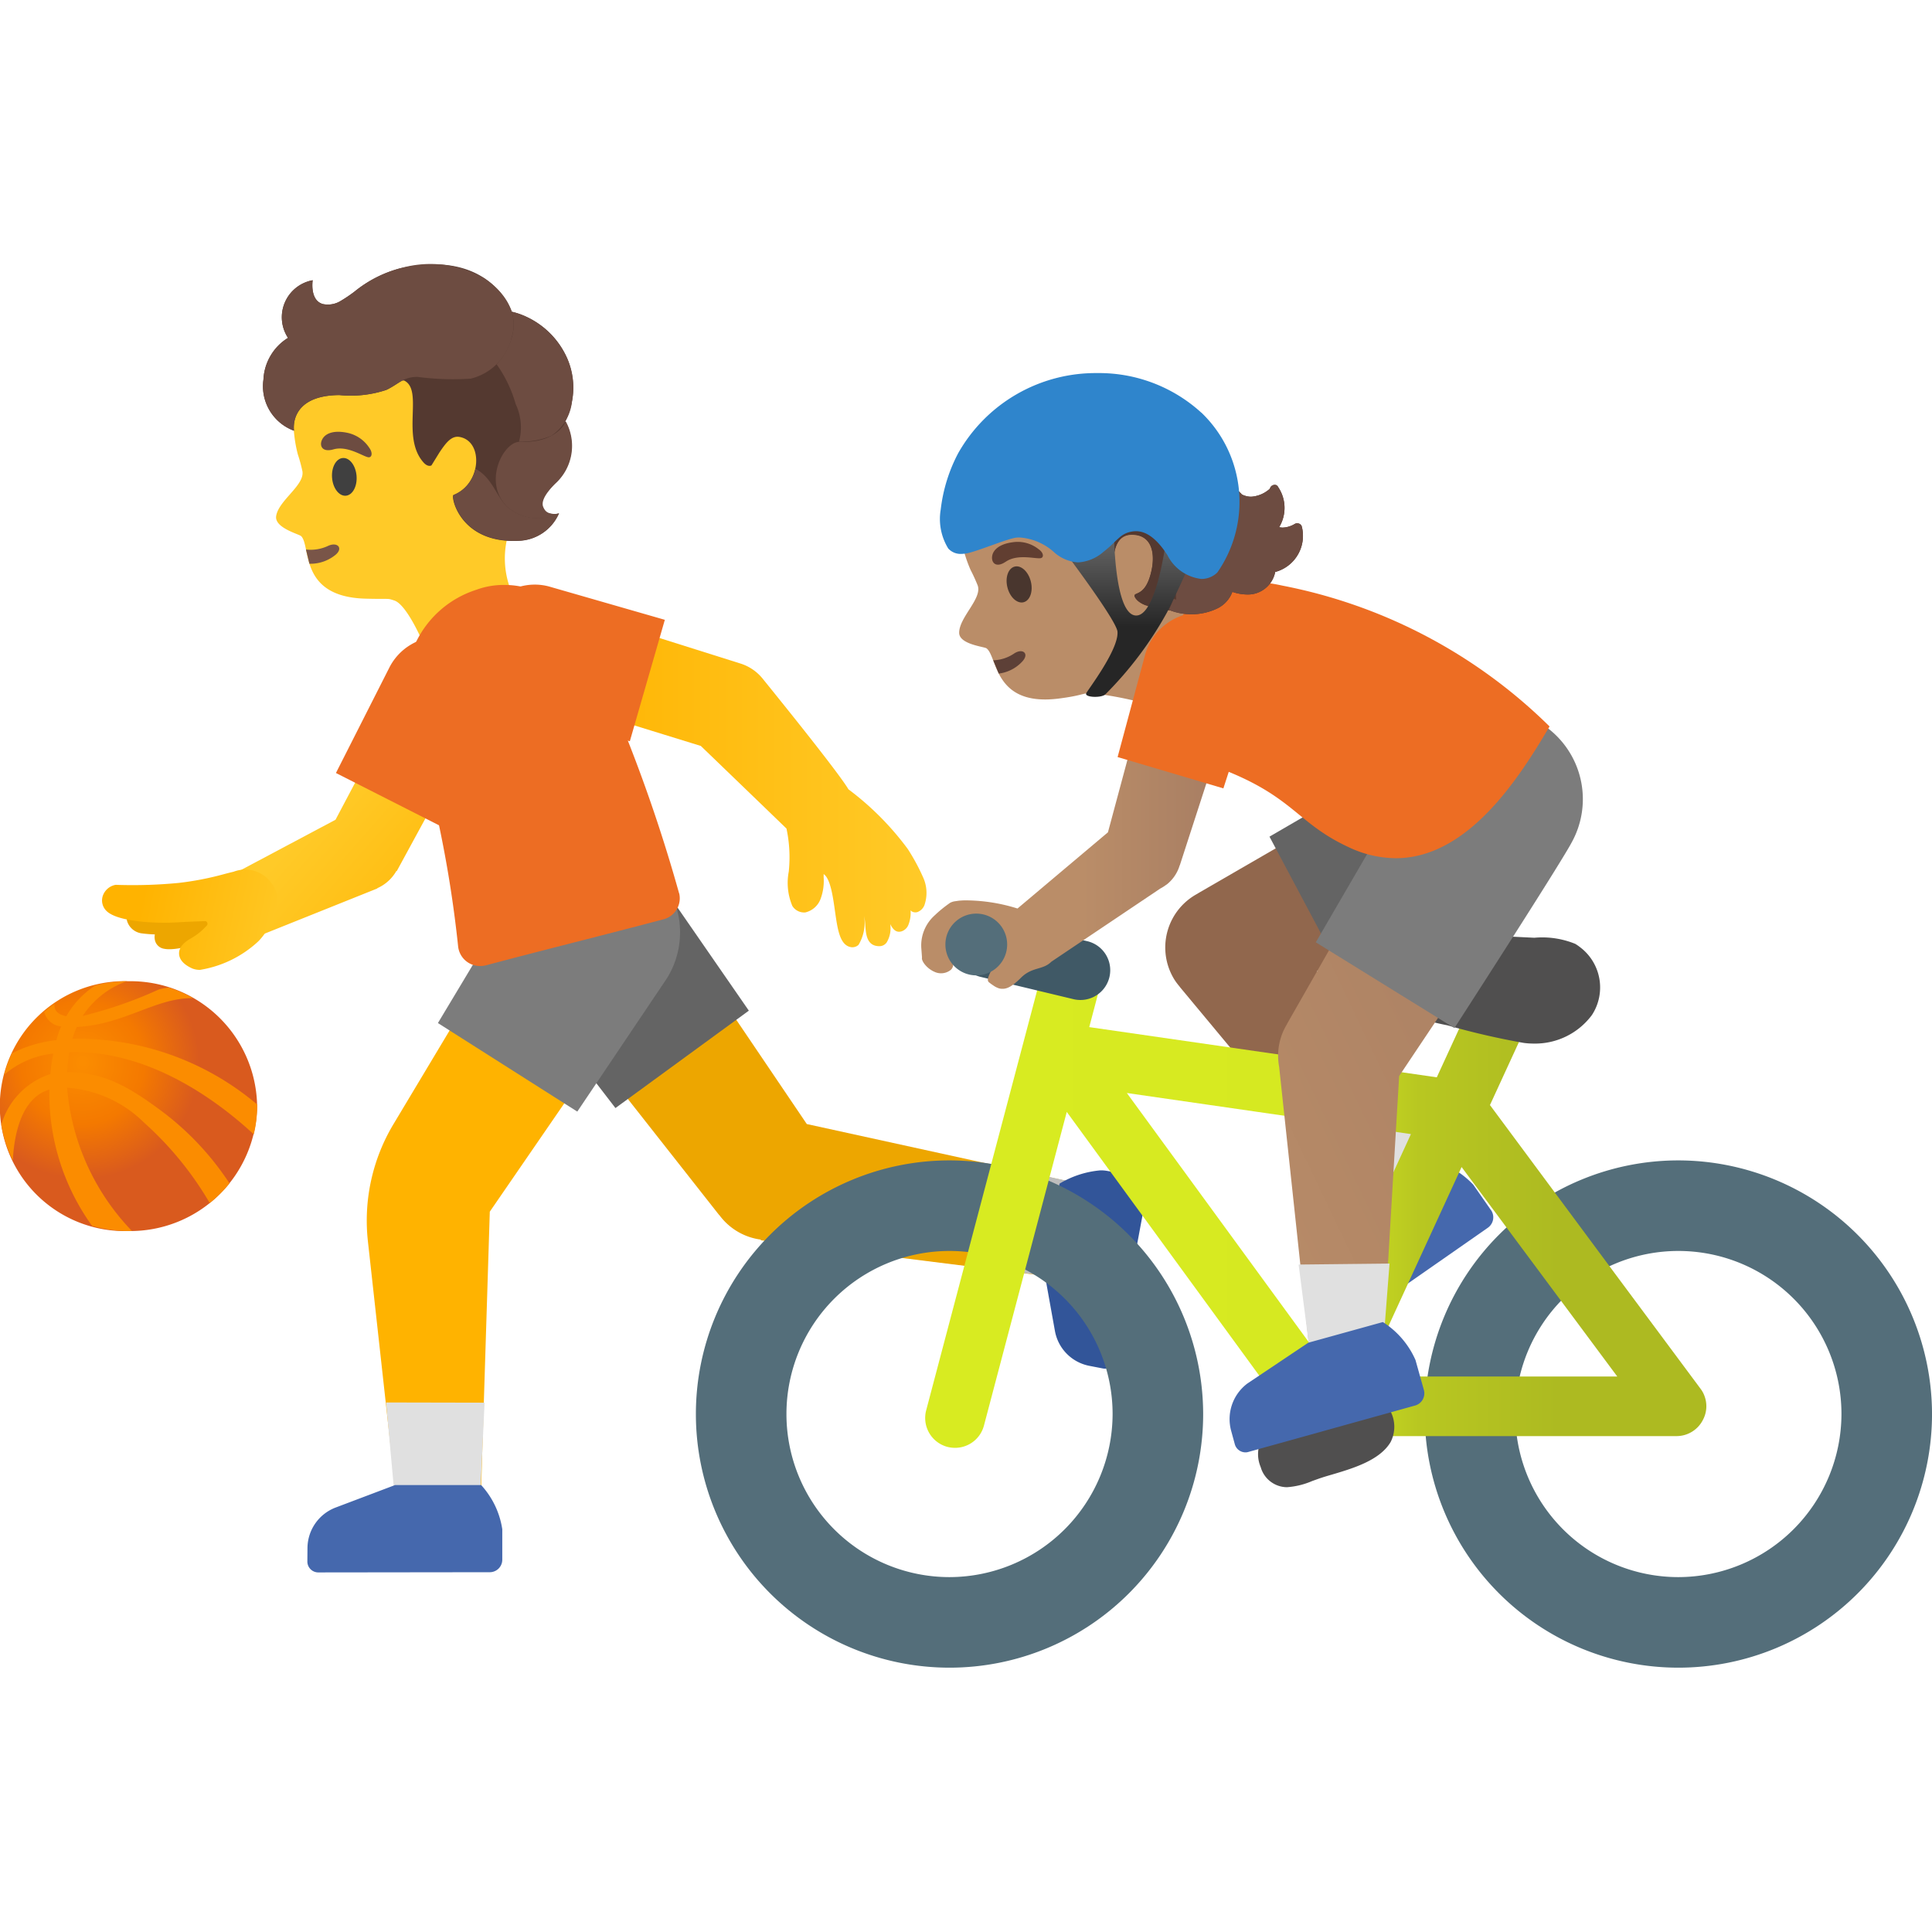<svg xmlns="http://www.w3.org/2000/svg" xmlns:xlink="http://www.w3.org/1999/xlink" width="120.001" height="120" viewBox="0 0 120.001 120"><defs><linearGradient id="a" x1="0.064" y1="0.939" x2="0.679" y2="1.433" gradientUnits="objectBoundingBox"><stop offset="0" stop-color="#ffca28"/><stop offset="1" stop-color="#ffb300"/></linearGradient><linearGradient id="b" x1="1.061" y1="0.58" x2="0.196" y2="0.483" xlink:href="#a"/><radialGradient id="c" cx="-0.014" cy="0.618" r="0.797" gradientTransform="matrix(1.215, 0.3, 0.55, -1.374, -5.268, 22.715)" gradientUnits="objectBoundingBox"><stop offset="0.45" stop-color="#6d4c41" stop-opacity="0"/><stop offset="1" stop-color="#6d4c41"/></radialGradient><radialGradient id="d" cx="0.043" cy="0.703" r="0.604" gradientTransform="matrix(1.665, -0.183, -0.391, -1.241, 3.284, 19.305)" xlink:href="#c"/><radialGradient id="e" cx="0.591" cy="0.697" r="0.972" gradientTransform="matrix(0.65, -0.202, -0.101, -0.736, 0.938, 12.577)" xlink:href="#c"/><radialGradient id="f" cx="0.564" cy="0.295" r="1.208" gradientTransform="matrix(0.666, 0.198, 0.087, -0.63, -0.859, 19.663)" xlink:href="#c"/><linearGradient id="g" x1="0.52" y1="-0.171" x2="0.313" y2="-0.739" gradientUnits="objectBoundingBox"><stop offset="0" stop-color="#ffb300"/><stop offset="1" stop-color="#ffca28"/></linearGradient><radialGradient id="h" cx="0.337" cy="0.379" r="0.435" gradientTransform="matrix(1.394, 0, 0, -1, -0.133, 2.779)" gradientUnits="objectBoundingBox"><stop offset="0.367" stop-color="#f78c1f"/><stop offset="0.68" stop-color="#f37f21"/><stop offset="1" stop-color="#ed6d23"/></radialGradient><linearGradient id="i" y1="1.347" x2="1" y2="1.347" gradientUnits="objectBoundingBox"><stop offset="0.007" stop-color="#ffb300"/><stop offset="1" stop-color="#ffca28"/></linearGradient><radialGradient id="j" cx="0.322" cy="0.327" r="0.555" gradientTransform="translate(0.009) scale(0.972 1)" gradientUnits="objectBoundingBox"><stop offset="0.017" stop-color="#fb8c00"/><stop offset="0.442" stop-color="#f47900"/><stop offset="0.838" stop-color="#d95a1e"/></radialGradient><radialGradient id="k" cx="0.105" cy="0.139" r="0.938" gradientTransform="matrix(3.024, 0, 0, -1, -0.213, -1.233)" gradientUnits="objectBoundingBox"><stop offset="0.017" stop-color="#ffa726"/><stop offset="0.494" stop-color="#fc950d"/><stop offset="0.838" stop-color="#fb8c00"/></radialGradient><radialGradient id="l" cx="0.092" cy="0.72" r="5.904" gradientTransform="matrix(0.267, 0, 0, -1, 0.068, -8.07)" xlink:href="#k"/><radialGradient id="m" cx="0.248" cy="-0.43" r="1.791" gradientTransform="matrix(0.573, 0, 0, -1, 0.106, -3.744)" xlink:href="#k"/><radialGradient id="n" cx="0.213" cy="-0.235" r="2.445" gradientTransform="matrix(0.379, 0, 0, -1, 0.132, -4.408)" xlink:href="#k"/><radialGradient id="o" cx="0.5" cy="0.5" r="0.5" gradientTransform="matrix(1, 0, 0, -1, 0, -2.064)" gradientUnits="objectBoundingBox"><stop offset="0" stop-color="#78909c"/><stop offset="0.562" stop-color="#617a86"/><stop offset="1" stop-color="#546e7a"/></radialGradient><radialGradient id="p" cx="0.5" cy="0.5" r="0.5" xlink:href="#o"/><linearGradient id="q" x1="0.09" y1="-0.182" x2="0.986" y2="-0.182" gradientUnits="objectBoundingBox"><stop offset="0" stop-color="#d8eb21"/><stop offset="0.441" stop-color="#d6e921"/><stop offset="0.606" stop-color="#b8c721"/><stop offset="0.804" stop-color="#adba21"/></linearGradient><linearGradient id="r" x1="1.6" y1="-0.714" x2="-0.949" y2="1.839" gradientUnits="objectBoundingBox"><stop offset="0.195" stop-color="#a47b62"/><stop offset="0.691" stop-color="#ba8d68"/></linearGradient><radialGradient id="s" cx="0.5" cy="0.5" r="0.617" gradientTransform="matrix(0.699, 0, 0, -1, 0.15, 5.414)" xlink:href="#h"/><linearGradient id="t" y1="1.714" x2="1" y2="1.714" gradientUnits="objectBoundingBox"><stop offset="0.5" stop-color="#ba8d68"/><stop offset="1" stop-color="#a47b62"/></linearGradient><radialGradient id="u" cx="0.5" cy="0.5" r="0.5" gradientTransform="matrix(1, 0, 0, -1, 0, 6.246)" xlink:href="#o"/><radialGradient id="v" cx="-0.537" cy="0.656" r="0.979" gradientTransform="matrix(1.391, 0, 0, -1, 0.21, 11.304)" gradientUnits="objectBoundingBox"><stop offset="0.784" stop-color="#6d4c41" stop-opacity="0"/><stop offset="1" stop-color="#6d4c41"/></radialGradient><linearGradient id="w" x1="2.473" y1="0.086" x2="2.473" y2="0.587" gradientUnits="objectBoundingBox"><stop offset="0" stop-color="#646464"/><stop offset="0.995" stop-color="#262626"/></linearGradient><radialGradient id="x" cx="0.338" cy="0.428" r="0.624" gradientTransform="matrix(0.688, 0, 0, -1, 0.106, 11.819)" gradientUnits="objectBoundingBox"><stop offset="0" stop-color="#81d4fa"/><stop offset="0.36" stop-color="#5eb3e7"/><stop offset="0.775" stop-color="#3c92d3"/><stop offset="1" stop-color="#2f85cc"/></radialGradient></defs><g transform="translate(-660 -4895)"><rect width="120" height="120" transform="translate(660 4895)" fill="none"/><g transform="translate(660 4911.42)"><path d="M32.977,61.316l-.25-.9a.334.334,0,0,0-.371-.243c-2.438.331-8.171,1.155-8.684,1.621a.9.9,0,0,0-.29.945,1.1,1.1,0,0,0,.885.736,7.953,7.953,0,0,0,.831.068.851.851,0,0,0,.014.392.688.688,0,0,0,.527.493,1.616,1.616,0,0,0,.371.034c2.006,0,6.3-2.458,6.807-2.755a.336.336,0,0,0,.162-.385Z" transform="translate(-15.48 -21.924)" fill="#eda600"/><path d="M43.038,42.81l-4.22,7.975c-.007,0-.007.007-.014.007l-7.252,3.856c-1.242.594-.007,3.8,1.256,3.8a.808.808,0,0,0,.324-.074l8.285-3.322-.007-.014A2.558,2.558,0,0,0,42.6,53.965l.02.014,4.808-8.839-4.389-2.33Z" transform="translate(-17.979 -16.288)" fill="url(#a)"/><path d="M31.635,60.094a2,2,0,0,0-2.377-.75c-.2.047-.412.1-.641.162a18.652,18.652,0,0,1-2.762.533,29.91,29.91,0,0,1-3.869.122.258.258,0,0,0-.1.007,1.038,1.038,0,0,0-.763.7.906.906,0,0,0,.216.891c.648.689,3.012.817,4.443.729.405-.027,1.114-.054,1.681-.074.081-.02.142.061.155.095a.16.16,0,0,1-.02.169,3.888,3.888,0,0,1-1,.81c-.506.29-.75.608-.729.966s.3.662.8.891a1.211,1.211,0,0,0,.506.095,6.94,6.94,0,0,0,3.606-1.762c.763-.756,1.695-2.593.851-3.579Z" transform="translate(-14.746 -21.62)" fill="url(#b)"/><path d="M51.331,38.54l-.723-.365a3.4,3.4,0,0,0-1.573-.385,3.493,3.493,0,0,0-3.12,1.918L42.6,46.251l6.948,3.525,3.316-6.543A3.5,3.5,0,0,0,51.331,38.54Z" transform="translate(-21.734 -14.658)" fill="#ed6d23"/><path d="M77.639,75.576,67.746,60.95,60.44,66.285,72.19,81.221H72.2a3.82,3.82,0,0,0,2.586,1.533l-.007.041,18.1,2.269,1.1-5.909Z" transform="translate(-27.527 -22.179)" fill="#eda600"/><path d="M101.958,86.24l-1.188,6.374,5.2.648,1.1-5.909Z" transform="translate(-40.624 -30.392)" fill="#bdbdbd"/><path d="M52.817,10.23c-1.83-2.654-5.767-4.6-8.92-3.917-3.532.756-5.321,3.417-5.665,6.692a8.6,8.6,0,0,0,.209,3.18,9.554,9.554,0,0,1,.284,1.04c.176.871-1.479,1.823-1.627,2.8-.115.736,1.425,1.121,1.553,1.249.628.621-.162,3.781,4.018,3.883,1.607.041,1.29-.041,1.769.115.75.243,1.695,2.431,1.695,2.431S45.781,30.684,48.5,29.7a6.114,6.114,0,0,0,3.788-3.93,5.405,5.405,0,0,1-.277-5.787c1.371-2.654,1.985-8.042.81-9.751Z" transform="translate(-19.945 -4.392)" fill="#ffca28"/><path d="M40.056,30.5a2.462,2.462,0,0,0,1.614-.547c.513-.419.128-.844-.473-.554a2.536,2.536,0,0,1-1.357.216Z" transform="translate(-20.838 -11.904)" fill="#795548"/><ellipse cx="0.763" cy="1.175" rx="0.763" ry="1.175" transform="translate(20.531 12.089) rotate(-4.611)" fill="#404040"/><path d="M42,20.025c-.743.216-.918-.277-.669-.675.182-.29.635-.533,1.506-.358a2.157,2.157,0,0,1,1.378.925c.216.29.189.574,0,.6C43.955,20.558,42.922,19.761,42,20.025Z" transform="translate(-21.286 -8.534)" fill="#6d4c41"/><path d="M54.791,9.385a5.073,5.073,0,0,0-3.444-2.91c-.317-.8-1.864-3.795-6.894-2.708a7.549,7.549,0,0,0-2.87,1.452,8.741,8.741,0,0,1-.939.628A1.525,1.525,0,0,1,39.611,6c-.831-.23-.635-1.479-.635-1.479A2.334,2.334,0,0,0,37.444,8.1a3.223,3.223,0,0,0-1.526,2.593,2.94,2.94,0,0,0,1.9,3.174s-.371-2.188,2.809-2.215a7.026,7.026,0,0,0,2.917-.317c.344-.155.655-.392.986-.581.081-.007.122-.007.122-.007,1.236.587-.209,3.5,1.209,5.091.284.317.493.182.493.182l.5-.81c.378-.56.729-1.047,1.236-.959,1.513.257,1.371,2.937-.371,3.613-.176.068.385,3.025,4.058,2.843A2.815,2.815,0,0,0,54.264,19s-.8.243-1.013-.439c-.108-.351.2-.851.763-1.411a3.155,3.155,0,0,0,.655-3.862,4.681,4.681,0,0,0,.122-3.9Z" transform="translate(-19.555 -3.533)" fill="#543930"/><path d="M61.648,17.979c.027-.061-.466,1.378-2.9,1.269-1,.047-2.269,2.525-.729,4.045a2.926,2.926,0,0,0,3.228.4,1.155,1.155,0,0,1-.648-.027c-.257-.074-.358-.4-.365-.412-.108-.351.2-.851.763-1.411A3.155,3.155,0,0,0,61.648,17.979Z" transform="translate(-26.507 -8.224)" fill="url(#c)"/><path d="M61.769,10.8a5.214,5.214,0,0,0-2.593-2.62,4.09,4.09,0,0,0-.858-.29,2.689,2.689,0,0,1-.02,1.661,3.916,3.916,0,0,1-.918,1.607,7.993,7.993,0,0,1,1.182,2.465,3.4,3.4,0,0,1,.209,2.336,4.8,4.8,0,0,0,2.006-.365,2.917,2.917,0,0,0,1.283-2.127,4.469,4.469,0,0,0-.29-2.667Z" transform="translate(-26.533 -4.948)" fill="url(#d)"/><path d="M51.314,8.144c.513-1.533-.385-2.883-1.681-3.748a6.749,6.749,0,0,0-5.179-.628,7.549,7.549,0,0,0-2.87,1.452,8.741,8.741,0,0,1-.939.628A1.525,1.525,0,0,1,39.611,6c-.831-.23-.635-1.479-.635-1.479A2.334,2.334,0,0,0,37.444,8.1a3.223,3.223,0,0,0-1.526,2.593,2.94,2.94,0,0,0,1.9,3.174s-.371-2.188,2.809-2.215a7.026,7.026,0,0,0,2.917-.317c.79-.365,1.047-.817,1.951-.81a16.767,16.767,0,0,0,3.3.108,3.459,3.459,0,0,0,2.525-2.485Z" transform="translate(-19.555 -3.535)" fill="url(#e)"/><path d="M56.739,24.7c-.689-.662-.918-1.8-1.972-2.363a2.255,2.255,0,0,1-1.351,1.621c-.176.068.385,3.025,4.058,2.843a2.815,2.815,0,0,0,2.492-1.7,2.952,2.952,0,0,1-3.228-.4Z" transform="translate(-25.237 -9.641)" fill="url(#f)"/><path d="M55.635,61.51,47.093,75.765a11.654,11.654,0,0,0-1.587,7.279l1.85,16.733,5.139.014.581-18.59,10.2-14.835L55.635,61.51Z" transform="translate(-22.654 -22.361)" fill="url(#g)"/><path d="M47.21,108.22l.52,5.692,5.335.013.263-5.692Z" transform="translate(-23.231 -37.53)" fill="#e0e0e0"/><path d="M67.534,59.021a5.381,5.381,0,0,0-8.691,6.347L64.9,73.242l8.285-6.05Z" transform="translate(-26.673 -20.838)" fill="#646464"/><path d="M64.526,57.857a5.4,5.4,0,0,0-7.435,1.654L51.98,68.027l8.657,5.5,5.544-8.245a5.384,5.384,0,0,0-1.654-7.428Z" transform="translate(-24.78 -20.903)" fill="#7c7c7c"/><path d="M66.017,52.164a97.662,97.662,0,0,0-6-15.943,5.268,5.268,0,0,0-4.889-3.2,4.882,4.882,0,0,0-1.7.3,6.283,6.283,0,0,0-4.031,8.036,73.847,73.847,0,0,1,2.9,14.133,1.362,1.362,0,0,0,1.371,1.2,1.437,1.437,0,0,0,.371-.047c3.5-.932,7.455-1.911,11.02-2.856a1.347,1.347,0,0,0,.966-1.614Z" transform="translate(-23.84 -13.109)" fill="url(#h)"/><path d="M85.611,52.056a12.654,12.654,0,0,0-.952-1.756,17.92,17.92,0,0,0-3.68-3.7c-.594-1-3.869-5.071-5.335-6.881a2.875,2.875,0,0,0-1.33-.918l-9.643-3.039a.338.338,0,0,0-.425.223l-1.472,4.781a.338.338,0,0,0,.223.419l8.812,2.721c1.425,1.371,4.848,4.673,5.321,5.132a8.54,8.54,0,0,1,.142,2.674,3.692,3.692,0,0,0,.223,2.134.861.861,0,0,0,.81.4,1.339,1.339,0,0,0,.952-.864,3.2,3.2,0,0,0,.182-1.317v-.2c.419.284.574,1.384.7,2.276.162,1.148.3,2.141.993,2.262a.511.511,0,0,0,.1.007.543.543,0,0,0,.378-.155,2.7,2.7,0,0,0,.344-1.789,3.981,3.981,0,0,1,.074.628c.041.52.095,1.222.831,1.249a.555.555,0,0,0,.493-.23,1.718,1.718,0,0,0,.223-1.141c.176.351.385.554.716.446a.691.691,0,0,0,.412-.4,2.049,2.049,0,0,0,.135-.9.377.377,0,0,0,.135.095.454.454,0,0,0,.284.014.746.746,0,0,0,.439-.425A2.323,2.323,0,0,0,85.611,52.056Z" transform="translate(-28.28 -13.994)" fill="url(#i)"/><path d="M60.069,33.132a3.412,3.412,0,0,0-.966-.142,3.494,3.494,0,0,0-3.356,2.525l-.243.831a3.492,3.492,0,0,0,2.384,4.322L65,42.72l2.174-7.543-7.11-2.046Z" transform="translate(-25.88 -13.099)" fill="#ed6d23"/><path d="M50.767,115.82H45.413l-3.7,1.4a2.711,2.711,0,0,0-1.735,2.492l-.007.858a.679.679,0,0,0,.682.675l10.642-.013a.778.778,0,0,0,.783-.777v-1.891A5.209,5.209,0,0,0,50.767,115.82Z" transform="translate(-20.88 -39.998)" fill="#4568ad"/><path d="M113.5,87.248l-1.857-.344a2.189,2.189,0,0,0-.419-.034,5.906,5.906,0,0,0-2.539.824l-.986,5.267.7,3.889a2.692,2.692,0,0,0,2.134,2.161l.837.162a.827.827,0,0,0,.128.014.685.685,0,0,0,.669-.56l1.951-10.467A.778.778,0,0,0,113.5,87.248Z" transform="translate(-42.874 -30.596)" fill="#325599"/><g transform="translate(0.001 44.524)"><path d="M27.67,77.229a7.88,7.88,0,0,1-7.988,7.759,7.762,7.762,0,1,1,0-15.517A7.871,7.871,0,0,1,27.67,77.229Z" transform="translate(-11.7 -69.47)" fill="url(#j)"/><path d="M21.363,84.984c-.068.007-.142.007-.209.007a8.235,8.235,0,0,1-2.255-.317h-.007a14.068,14.068,0,0,1-2.654-8.468c.007-.311.027-.635.061-.959a12.226,12.226,0,0,1,.182-1.269c.047-.257.108-.513.176-.777l.02-.061a4.835,4.835,0,0,1,.29-.851h.007a4.721,4.721,0,0,1,.311-.641h.007a5.546,5.546,0,0,1,1.783-1.9,7.884,7.884,0,0,1,1.965-.27,5.444,5.444,0,0,0-2.728,2.147,3.789,3.789,0,0,0-.371.7h-.007a6.214,6.214,0,0,0-.27.736,5.456,5.456,0,0,0-.189.837,11.506,11.506,0,0,0-.135,1.236,7.679,7.679,0,0,0,0,.966A14.533,14.533,0,0,0,21.363,84.984Z" transform="translate(-13.172 -69.473)" fill="url(#k)"/><path d="M25.014,70.712c-2.323-.034-4.241,1.634-7.219,1.789h-.007c-.149.007-.29.014-.446.014a2.371,2.371,0,0,1-.513-.047h-.007a1.188,1.188,0,0,1-1.053-.9,7.187,7.187,0,0,1,.635-.486c-.02.3.1.635.736.75h.007a3.588,3.588,0,0,0,.5.027,3.626,3.626,0,0,0,.52-.047,26.253,26.253,0,0,0,4.72-1.641,2.888,2.888,0,0,1,.614-.115A7.389,7.389,0,0,1,25.014,70.712Z" transform="translate(-13.022 -69.658)" fill="url(#l)"/><path d="M25.994,84.75a8.092,8.092,0,0,1-1.229,1.222,20.61,20.61,0,0,0-4.072-4.99,7.517,7.517,0,0,0-4.781-2.174,3.737,3.737,0,0,0-.614.014,1.936,1.936,0,0,0-.493.1c-1.789.533-2.195,2.91-2.269,4.4A7.535,7.535,0,0,1,11.82,81.1a4.675,4.675,0,0,1,3.045-3.14,2.975,2.975,0,0,1,.439-.074c.2-.02.412-.034.608-.041,2.35-.047,4.079,1.107,5.733,2.316A17.729,17.729,0,0,1,25.994,84.75Z" transform="translate(-11.739 -72.191)" fill="url(#m)"/><path d="M27.793,78.841v.1a7.183,7.183,0,0,1-.209,1.756c-2.12-1.965-6.435-5.267-11.452-5.1q-.5.018-.993.081A5.557,5.557,0,0,0,12.08,77a7.534,7.534,0,0,1,.493-1.337,7.823,7.823,0,0,1,2.762-.817c.128-.02.257-.027.385-.041l.6-.041A17.236,17.236,0,0,1,27.793,78.841Z" transform="translate(-11.823 -71.184)" fill="url(#n)"/></g></g><g transform="translate(703.217 4918.172)"><path d="M75.016,79.48l-1.1-1.58a5.347,5.347,0,0,0-2.688-1.54L67.277,79.1l-2.742,3.646a2.739,2.739,0,0,0,.02,3.086l.493.716a.687.687,0,0,0,.567.3.7.7,0,0,0,.392-.122L74.82,80.58a.791.791,0,0,0,.2-1.1Z" transform="translate(-25.627 -27.491)" fill="#4568ad"/><path d="M45.081,8.99c-2.188-2.276-6.3-3.538-9.251-2.4-3.3,1.269-4.626,4.1-4.457,7.3a8.361,8.361,0,0,0,.7,3.032,10.519,10.519,0,0,1,.439.959c.3.81-1.148,1.979-1.148,2.944,0,.723,1.56.864,1.695.966.7.506.425,3.64,4.5,3.12,1.371-.176,1.438-.317,1.931-.344a22.646,22.646,0,0,1,4.9,1.1l1.432-3s-1.175-.54-.027-4.166c.885-2.782.7-8.049-.709-9.508Z" transform="translate(-15.005 -4.695)" fill="#ba8d68"/><path d="M34.844,30.963a2.383,2.383,0,0,0,1.479-.77c.432-.486-.007-.831-.54-.466a2.453,2.453,0,0,1-1.283.412Z" transform="translate(-16.025 -12.298)" fill="#5d4037"/><ellipse cx="0.75" cy="1.141" rx="0.75" ry="1.141" transform="translate(19.08 12.201) rotate(-13.952)" fill="#49362e"/><path d="M35.24,20.746c-.628.432-.939.034-.831-.412.081-.324.425-.689,1.29-.8a2.082,2.082,0,0,1,1.567.425c.3.2.358.473.189.554-.23.115-1.438-.3-2.215.236Z" transform="translate(-15.988 -9.03)" fill="#613e31"/><path d="M46.575,10.717a6.558,6.558,0,0,0-2.7-2.188,8.646,8.646,0,0,0-5.321-.648,7.75,7.75,0,0,0-4.545,2.8,4.108,4.108,0,0,0-.844,3.937c.669-.2,1.161-.777,1.891-.925a7.83,7.83,0,0,0,2.782-.75c.311-.2.574-.479.864-.709a1.109,1.109,0,0,1,.122-.027c1.29.371.338,3.4,1.965,4.713a6.01,6.01,0,0,0,.7.479s-.277-2.134,1.087-2.154c1.418-.02,1.533,1.432,1.128,2.667-.419,1.283-1.141.831-.885,1.256.419.7,2.573.9,3.248.756.9-.182,1.486-1.168,2.026-1.918a4.151,4.151,0,0,0,.479-2.958,7.73,7.73,0,0,0-1.29-3.268C47.062,11.412,46.825,11.054,46.575,10.717Z" transform="translate(-15.52 -5.199)" fill="#543930"/><path d="M46.777,22.879l.513-.527c-.061-.02-.128-.034-.182-.054a2.547,2.547,0,0,0,.506-.939,3.3,3.3,0,0,0-.169-2.8,1.826,1.826,0,0,0-1.553-.736h-.041a1.579,1.579,0,0,0-1.215.554,2.2,2.2,0,0,0-.452.945,3.733,3.733,0,0,1-.513-1.58l-.621.284a3.326,3.326,0,0,0,1.02,2.134,6.009,6.009,0,0,0,.7.479S44.5,18.5,45.859,18.483h.034c1.384,0,1.5,1.438,1.1,2.667-.419,1.283-1.141.831-.885,1.256a1.215,1.215,0,0,0,.669.473Z" transform="translate(-18.801 -8.454)" fill="#543930"/><path d="M72.767,45.83l-4.193-7.88-16.24,9.393v.007a3.789,3.789,0,0,0-1.567,5.125,3.258,3.258,0,0,0,.358.54l.027.034c.034.041.068.081.1.128L62.638,66.865l4.781-3.518L59.734,52.171Z" transform="translate(-21.163 -15.017)" fill="#91674d"/><path d="M78.547,38.669a5.312,5.312,0,0,0-7.178-2.188v-.007L59.91,43.133l4.754,8.94,11.689-6.219a5.309,5.309,0,0,0,2.195-7.185Z" transform="translate(-24.276 -14.339)" fill="#646464"/><path d="M68.819,69.26,63.66,73.055l3.309,3.977,4.781-3.518Z" transform="translate(-25.494 -25.185)" fill="#e0e0e0"/><path d="M89.941,76.41a15.754,15.754,0,1,0,15.754,15.754A15.777,15.777,0,0,0,89.941,76.41Zm0,25.883a10.129,10.129,0,1,1,10.129-10.129A10.151,10.151,0,0,1,89.941,102.293Z" transform="translate(-28.91 -27.507)" fill="url(#o)"/><path d="M22.9,76.41A15.754,15.754,0,1,0,38.654,92.164,15.777,15.777,0,0,0,22.9,76.41Zm0,25.883A10.129,10.129,0,1,1,33.029,92.164,10.151,10.151,0,0,1,22.9,102.293Z" transform="translate(-7.14 -27.507)" fill="url(#p)"/><path d="M76.643,84.619a1.749,1.749,0,0,0-.25-.452L70.2,75.834,63.32,66.556l2.525-5.49a1.721,1.721,0,0,0,.122-.358,1.687,1.687,0,0,0,.047-.365,1.57,1.57,0,0,0-.027-.358,1.791,1.791,0,0,0-.25-.662,1.823,1.823,0,0,0-1.182-.837l-.135-.02a1.488,1.488,0,0,0-.243-.027h-.027c-.02,0-.041.007-.054.007a1.952,1.952,0,0,0-.4.054.562.562,0,0,0-.1.027,2,2,0,0,0-.425.189c-.007.007-.02.014-.027.02a2.179,2.179,0,0,0-.331.277c-.027.027-.054.061-.081.088a1.817,1.817,0,0,0-.263.405l-.014.027-2.438,5.3L38.43,61.714l.723-2.735a1.852,1.852,0,0,0-1.324-2.262.041.041,0,0,1-.027-.007,1.687,1.687,0,0,0-.446-.061,1.857,1.857,0,0,0-1.789,1.378L34.041,63.8,28.3,85.524a1.858,1.858,0,0,0,1.317,2.262,1.944,1.944,0,0,0,.479.061H30.1a1.857,1.857,0,0,0,1.789-1.378l5.145-19.488,14.14,19.373a1.093,1.093,0,0,0,.122.128c.041.041.074.081.115.122a.987.987,0,0,0,.128.108l.014.014c.007.007.02.014.027.02a.861.861,0,0,0,.128.088.237.237,0,0,0,.054.034.273.273,0,0,1,.061.034c.007,0,.014.007.02.014l.041.02.054.02c.02.007.047.02.068.027a1.315,1.315,0,0,0,.149.054.506.506,0,0,0,.108.034,2.014,2.014,0,0,0,.405.047H74.9a1.84,1.84,0,0,0,1.654-1.02,1.8,1.8,0,0,0,.088-1.479ZM40.766,65.807l11.122,1.607,6.523.945L52.32,81.628,40.766,65.807ZM55.575,83.417l5.983-13.012,9.67,13.012Z" transform="translate(-13.992 -21.09)" fill="url(#q)"/><path d="M67.084,98.861a2.149,2.149,0,0,0-1.519-1.276c-.8-.135-4.092.939-4.578,1.161-1.182.527-2.62,2.026-1.965,3.586a1.711,1.711,0,0,0,1.627,1.249,4.8,4.8,0,0,0,1.573-.385l.378-.135c.25-.088.54-.176.844-.263,1.324-.392,2.971-.885,3.646-2.019a2.085,2.085,0,0,0-.007-1.918Z" transform="translate(-23.934 -34.379)" fill="#504f4f"/><path d="M39.287,55.558,33.52,54.174a1.58,1.58,0,0,0-.432-.054,1.852,1.852,0,0,0-.432,3.653l5.767,1.384a1.851,1.851,0,1,0,.864-3.6Z" transform="translate(-14.964 -20.268)" fill="#405966"/><path d="M81.693,56.38a2.507,2.507,0,0,0-.277-.189,5.42,5.42,0,0,0-2.539-.378c-1.08-.054-2.174-.1-3.255-.169-.594-.041-1.188-.047-1.783-.047-.7,0-1.4.014-2.087.014-.527,0-1.047-.007-1.567-.034a.513.513,0,0,0-.108-.007A2.587,2.587,0,0,0,67.8,57.211c-.486,1.263.371,2.06,1.445,2.64a17.329,17.329,0,0,0,4.234,1.4,47.267,47.267,0,0,0,4.74,1.094,4.62,4.62,0,0,0,.614.041,4.4,4.4,0,0,0,3.619-1.769A3.133,3.133,0,0,0,81.693,56.38Z" transform="translate(-26.794 -20.739)" fill="#504f4f"/><path d="M78.151,44.41l-7.59-4.7-9.3,16.3h.007a3.762,3.762,0,0,0-.5,2.667l1.87,17.449,4.585-.061,1-16.814L78.151,44.41Z" transform="translate(-24.535 -15.589)" fill="url(#r)"/><path d="M62.59,85.961l.662,5.159,4.585-.061.4-5.159Z" transform="translate(-25.147 -30.589)" fill="#e0e0e0"/><path d="M78.323,36a5.321,5.321,0,0,0-7.313,1.729L64.17,49.485l8.61,5.328s6.455-9.994,7.266-11.5A5.552,5.552,0,0,0,78.323,36Z" transform="translate(-25.66 -14.128)" fill="#7c7c7c"/><path d="M68.307,95.494l-.52-1.857a5.342,5.342,0,0,0-2.026-2.357l-4.632,1.283L57.341,95.1a2.766,2.766,0,0,0-1.006,2.924l.23.844a.691.691,0,0,0,.662.506.569.569,0,0,0,.182-.027L67.76,96.466A.786.786,0,0,0,68.307,95.494Z" transform="translate(-23.085 -32.336)" fill="#4568ad"/><path d="M57.246,23.41a11.452,11.452,0,0,0-2.343-.27c-1.7,0-3.126.527-3.734,1.9-.493,1.094-1.006,2.208-1.54,3.322-.952,2.019-.176,5.118,2.188,5.861,6.138,1.951,5.969,3.775,9.535,5.429a6.921,6.921,0,0,0,2.931.689c4.5,0,7.678-5,9.555-8.184A32.386,32.386,0,0,0,57.246,23.41Z" transform="translate(-20.809 -10.208)" fill="url(#s)"/><path d="M47.854,30.563,42.6,29.01,39.474,40.638l-5.618,4.734a10.864,10.864,0,0,0-3.167-.506h-.02c-.095,0-.182,0-.263.007-.041,0-.074.007-.108.007s-.095.007-.135.014l-.142.02c-.014,0-.027.007-.047.007a.9.9,0,0,0-.3.095,8.009,8.009,0,0,0-1,.817,2.5,2.5,0,0,0-.79,2.033l.041.554c-.047.169.209.56.594.79.02.014.047.027.068.041a.792.792,0,0,0,.074.034.96.96,0,0,0,1.006-.068c.459-.3-.034-1.148.182-1.506a5.149,5.149,0,0,1,.682-.858,4.621,4.621,0,0,1,1.627.108,1.209,1.209,0,0,1,.371,1.614c-.209.581-.689,1.182-.446,1.378a2.749,2.749,0,0,0,.257.189c.007.007.014.007.02.014a1.29,1.29,0,0,0,.182.108c.034.02.074.027.108.047a.334.334,0,0,0,.088.027.666.666,0,0,0,.162.02h.027c.311.007.648-.189,1.141-.682.7-.7,1.357-.466,1.891-1l6.685-4.49.081-.054a2.659,2.659,0,0,0,.371-.236l.027-.014a2.393,2.393,0,0,0,.81-1.2h.007l3.93-12.121-.02.007Z" transform="translate(-13.874 -12.114)" fill="url(#t)"/><path d="M32.018,53.71a1.918,1.918,0,1,0,1.918,1.918A1.916,1.916,0,0,0,32.018,53.71Z" transform="translate(-14.596 -20.135)" fill="url(#u)"/><path d="M52.132,26.158a3.591,3.591,0,0,0-4.47,2.424L45.94,34.99l6.57,1.945,2.046-6.314a3.59,3.59,0,0,0-2.424-4.463Z" transform="translate(-19.74 -11.139)" fill="#ed6d23"/><g transform="translate(29.187 3.127)"><path d="M58.822,15.048a.272.272,0,0,0-.169-.2.355.355,0,0,0-.122-.027.308.308,0,0,0-.149.041,1.556,1.556,0,0,1-.756.23.992.992,0,0,1-.216-.027,2.314,2.314,0,0,0-.068-2.5.215.215,0,0,0-.216-.128.149.149,0,0,0-.054.007.3.3,0,0,0-.236.23,1.91,1.91,0,0,1-1.168.5,1.284,1.284,0,0,1-.56-.135C54.088,12.057,51.5,8.654,50.5,8.62c-.446-.014.311,6.455.371,7,.128,1.215.068,2.667.142,3.937-.074-.02-.135-.034-.162-.041l-.284.689a3.741,3.741,0,0,0,2.978-.081,1.866,1.866,0,0,0,.959-1.04,2.961,2.961,0,0,0,.932.162,1.689,1.689,0,0,0,.763-.162,1.734,1.734,0,0,0,.966-1.236A2.325,2.325,0,0,0,58.822,15.048Z" transform="translate(-50.363 -8.62)" fill="#543930"/></g><path d="M58.822,15.048a.272.272,0,0,0-.169-.2.355.355,0,0,0-.122-.027.308.308,0,0,0-.149.041,1.556,1.556,0,0,1-.756.23.992.992,0,0,1-.216-.027,2.314,2.314,0,0,0-.068-2.5.215.215,0,0,0-.216-.128.149.149,0,0,0-.054.007.3.3,0,0,0-.236.23,1.91,1.91,0,0,1-1.168.5,1.284,1.284,0,0,1-.56-.135C54.088,12.057,51.5,8.654,50.5,8.62c-.446-.014.311,6.455.371,7,.128,1.215.068,2.667.142,3.937-.074-.02-.135-.034-.162-.041l-.284.689a3.741,3.741,0,0,0,2.978-.081,1.866,1.866,0,0,0,.959-1.04,2.961,2.961,0,0,0,.932.162,1.689,1.689,0,0,0,.763-.162,1.734,1.734,0,0,0,.966-1.236A2.325,2.325,0,0,0,58.822,15.048Z" transform="translate(-21.176 -5.493)" fill="url(#v)"/><g transform="translate(15.186 0.001)"><path d="M44.306,24.65c.074,1.121-1.891,3.66-1.945,3.815-.108.257.966.3,1.2.054a22.675,22.675,0,0,0,3.808-5.058c.628-1.2,2.046-4.4,2.046-4.4L47.44,18.1s-.581,5.551-1.979,5.53-1.378-5.4-1.378-5.4l-3.153,1.31s3.336,4.409,3.376,5.1Z" transform="translate(-33.299 -8.572)" fill="url(#w)"/><path d="M45.843,6.448A9.42,9.42,0,0,0,39.374,3.99a9.811,9.811,0,0,0-8.63,4.97,9.944,9.944,0,0,0-1.087,3.5,3.5,3.5,0,0,0,.466,2.424,1.031,1.031,0,0,0,.79.338,2.149,2.149,0,0,0,.419-.047c.709-.155,2.5-.912,3.032-.966.074-.007.142-.007.216-.007a3.579,3.579,0,0,1,2.174.966,2.483,2.483,0,0,0,1.432.581,2.631,2.631,0,0,0,1.594-.669c.817-.628,1-1.114,1.729-1.242a1.662,1.662,0,0,1,.27-.027c.493,0,1.168.257,1.958,1.486a2.7,2.7,0,0,0,2.107,1.479,1.4,1.4,0,0,0,.993-.4,7.674,7.674,0,0,0-.993-9.933Z" transform="translate(-29.629 -3.99)" fill="url(#x)"/></g></g></g></svg>